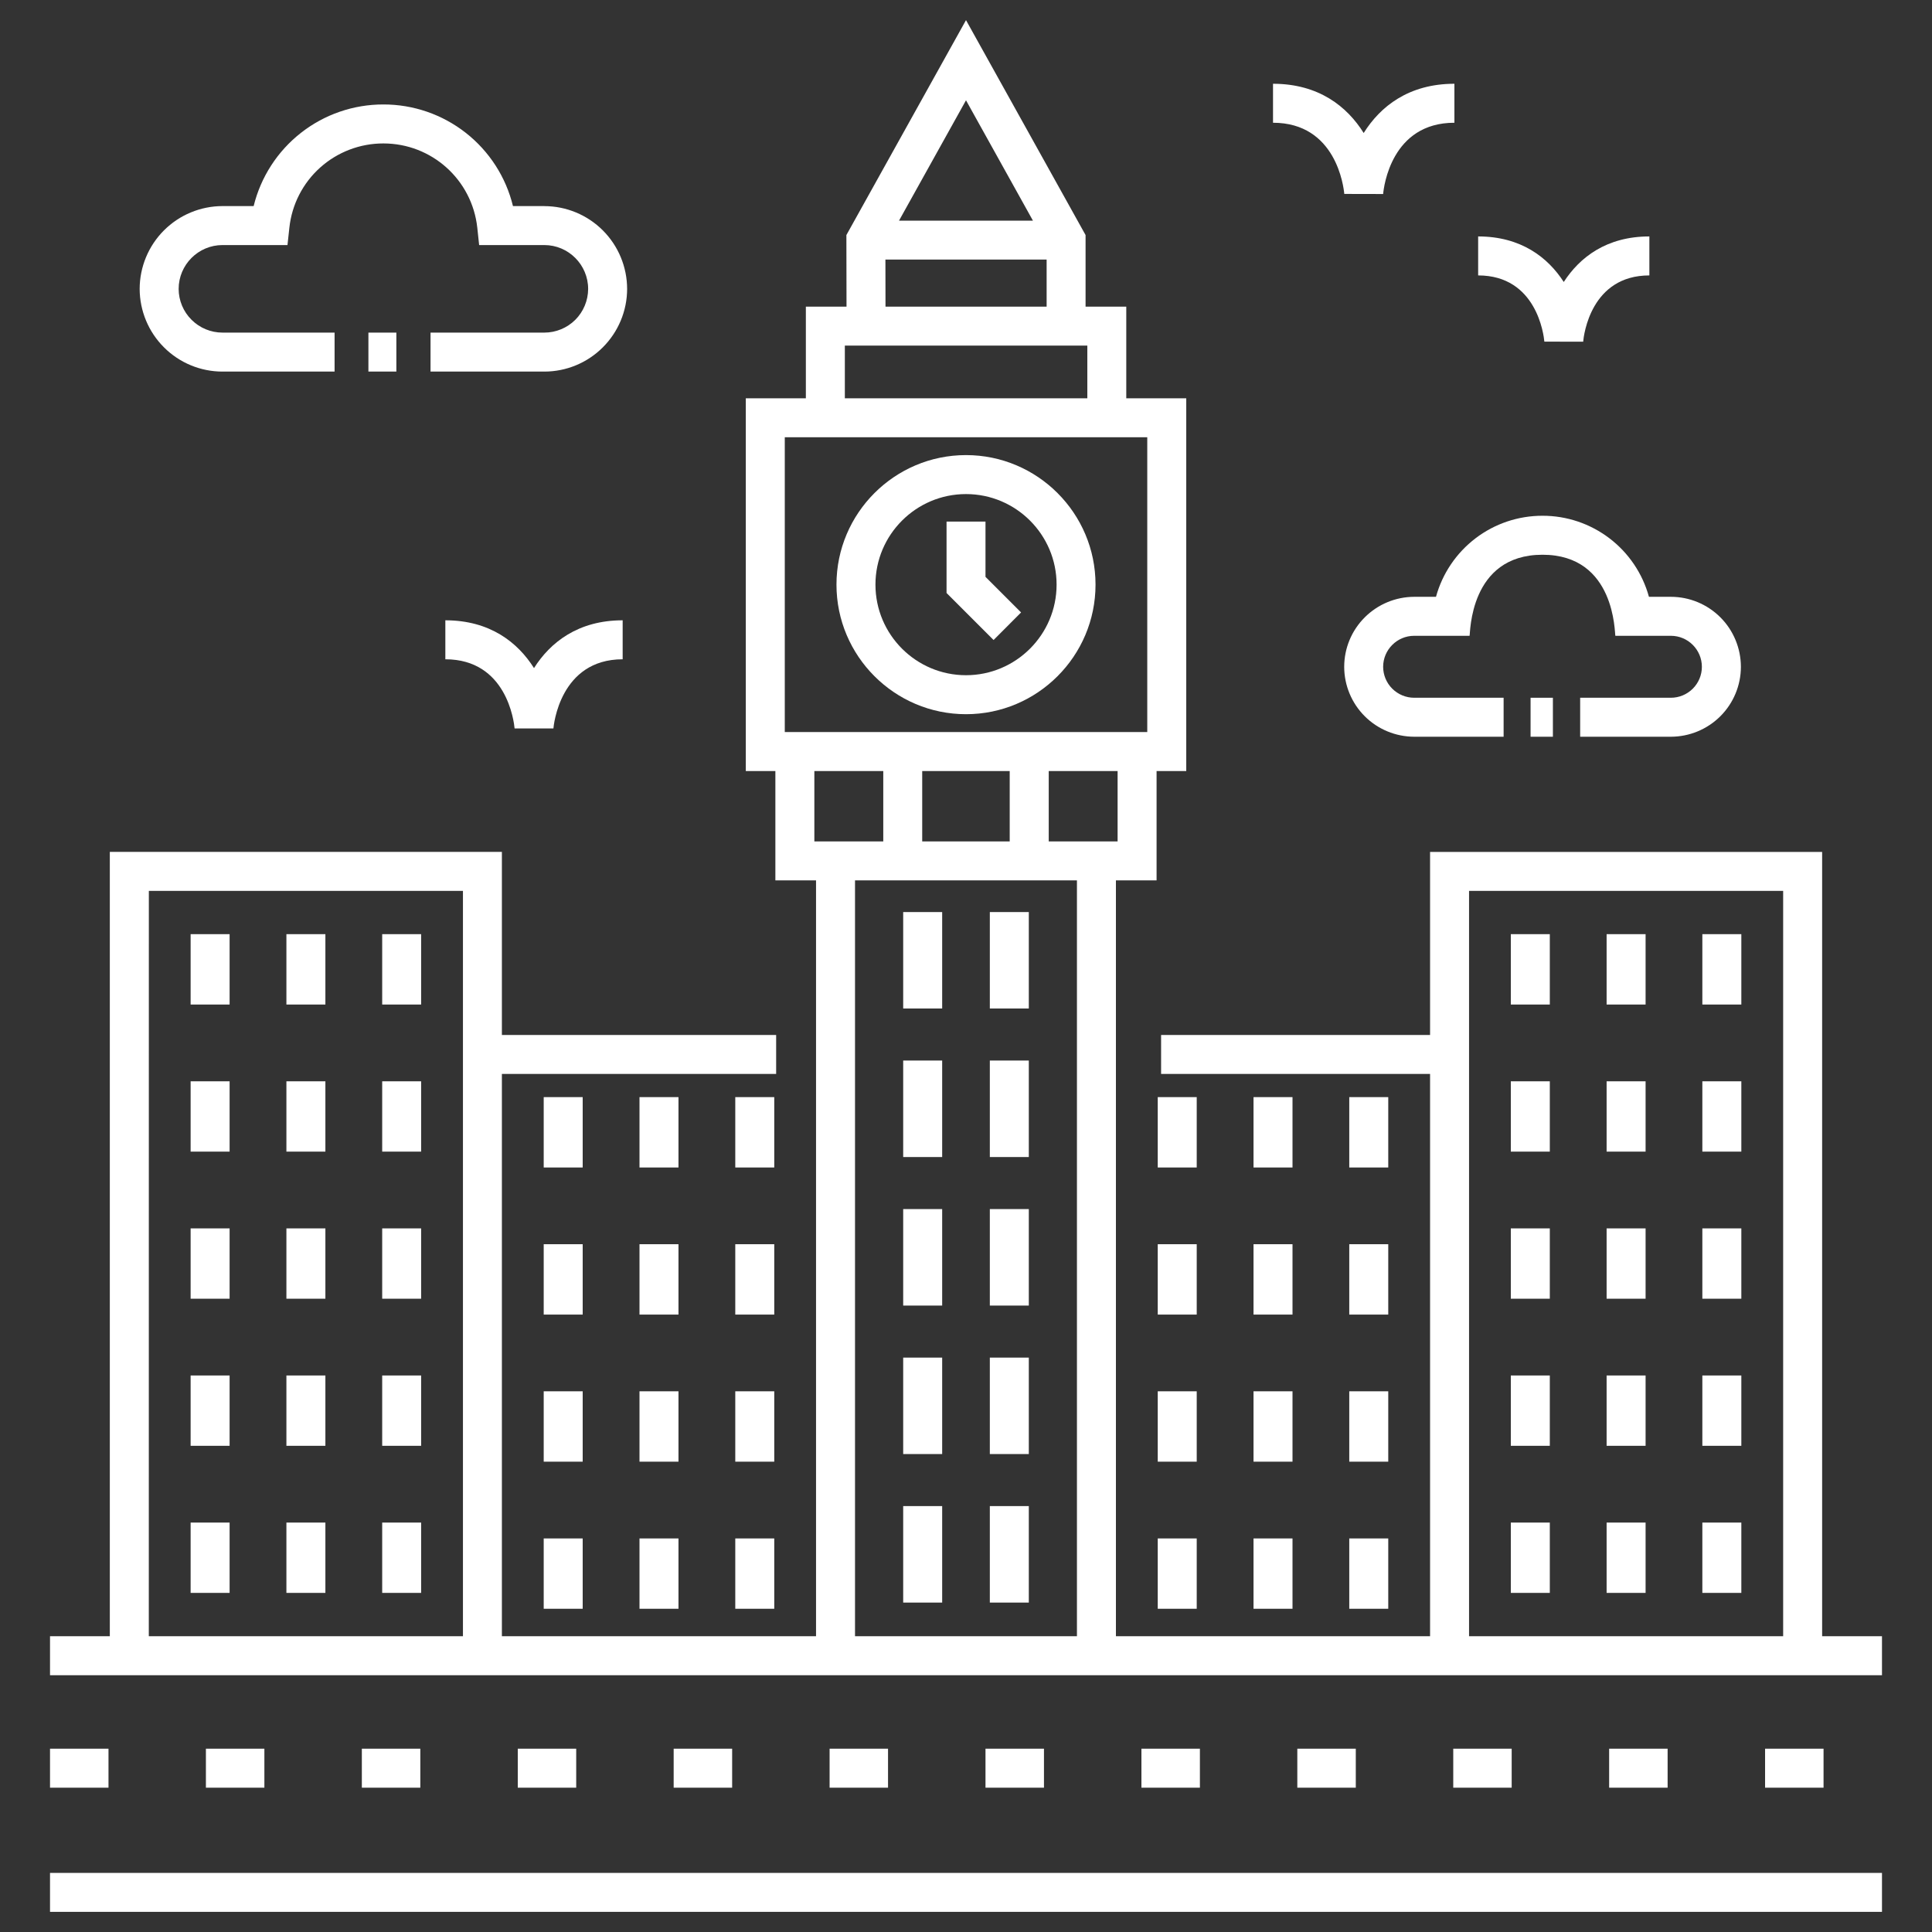 <svg width="45" height="45" viewBox="0 0 45 45" fill="none" xmlns="http://www.w3.org/2000/svg">
<rect x="0" y="0" width="45" height="45" fill="#333333" stroke="none"/>
<path d="M1.165 43.623H43.835V44.531H1.165V43.623ZM30.217 40.731H31.579V41.639H30.217V40.731ZM41.112 40.731H42.474V41.639H41.112V40.731ZM37.48 40.731H38.842V41.639H37.48V40.731ZM1.165 40.731H2.527V41.639H1.165V40.731ZM4.796 40.731H6.158V41.639H4.796V40.731ZM19.323 40.731H20.684V41.639H19.323V40.731ZM33.849 40.731H35.21V41.639H33.849V40.731ZM26.586 40.731H27.948V41.639H26.586V40.731ZM15.691 40.731H17.053V41.639H15.691V40.731ZM12.06 40.731H13.421V41.639H12.06V40.731ZM22.954 40.731H24.316V41.639H22.954V40.731ZM8.428 40.731H9.79V41.639H8.428V40.731ZM22.5 10.6C20.836 10.6 19.483 11.954 19.483 13.617C19.483 15.281 20.837 16.635 22.5 16.635C24.164 16.635 25.517 15.281 25.517 13.617C25.517 11.954 24.164 10.6 22.5 10.6ZM22.5 15.727C21.337 15.727 20.391 14.781 20.391 13.617C20.391 12.454 21.337 11.508 22.5 11.508C23.664 11.508 24.61 12.454 24.61 13.617C24.61 14.78 23.664 15.727 22.5 15.727Z" fill="white"/>
<path d="M22.954 12.149H22.047V13.812L23.142 14.907L23.783 14.265L22.954 13.436V12.149ZM21.037 21.243H21.945V23.49H21.037V21.243ZM23.055 21.243H23.963V23.49H23.055V21.243ZM21.037 24.702H21.945V26.949H21.037V24.702ZM23.055 24.702H23.963V26.949H23.055V24.702ZM21.037 28.161H21.945V30.409H21.037V28.161ZM23.055 28.161H23.963V30.409H23.055V28.161ZM21.037 31.621H21.945V33.868H21.037V31.621ZM23.055 31.621H23.963V33.868H23.055V31.621ZM21.037 35.08H21.945V37.327H21.037V35.08ZM23.055 35.08H23.963V37.327H23.055V35.08ZM35.19 21.759H36.098V23.398H35.19V21.759ZM37.421 21.759H38.329V23.398H37.421V21.759ZM39.651 21.759H40.559V23.398H39.651V21.759ZM35.19 25.185H36.098V26.824H35.19V25.185ZM37.421 25.185H38.329V26.824H37.421V25.185ZM39.651 25.185H40.559V26.824H39.651V25.185ZM35.19 28.611H36.098V30.25H35.19V28.611ZM37.421 28.611H38.329V30.25H37.421V28.611ZM39.651 28.611H40.559V30.25H39.651V28.611ZM35.19 32.038H36.098V33.676H35.19V32.038ZM37.421 32.038H38.329V33.676H37.421V32.038ZM39.651 32.038H40.559V33.676H39.651V32.038ZM35.19 35.464H36.098V37.102H35.19V35.464ZM37.421 35.464H38.329V37.102H37.421V35.464ZM39.651 35.464H40.559V37.102H39.651V35.464ZM4.44 21.759H5.348V23.398H4.44V21.759ZM6.671 21.759H7.579V23.398H6.671V21.759ZM8.902 21.759H9.809V23.398H8.902V21.759ZM4.44 25.185H5.348V26.824H4.44V25.185ZM6.671 25.185H7.579V26.824H6.671V25.185ZM8.902 25.185H9.809V26.824H8.902V25.185ZM4.44 28.611H5.348V30.25H4.44V28.611ZM6.671 28.611H7.579V30.25H6.671V28.611ZM8.902 28.611H9.809V30.25H8.902V28.611ZM4.44 32.038H5.348V33.676H4.44V32.038ZM6.671 32.038H7.579V33.676H6.671V32.038ZM8.902 32.038H9.809V33.676H8.902V32.038ZM4.44 35.464H5.348V37.102H4.44V35.464ZM6.671 35.464H7.579V37.102H6.671V35.464ZM8.902 35.464H9.809V37.102H8.902V35.464ZM12.664 25.554H13.572V27.193H12.664V25.554ZM14.895 25.554H15.803V27.193H14.895V25.554ZM17.126 25.554H18.034V27.193H17.126V25.554ZM12.664 28.98H13.572V30.619H12.664V28.98ZM14.895 28.98H15.803V30.619H14.895V28.98ZM17.126 28.98H18.034V30.619H17.126V28.98ZM12.664 32.406H13.572V34.045H12.664V32.406ZM14.895 32.406H15.803V34.045H14.895V32.406ZM17.126 32.406H18.034V34.045H17.126V32.406ZM12.664 35.833H13.572V37.471H12.664V35.833ZM14.895 35.833H15.803V37.471H14.895V35.833ZM17.126 35.833H18.034V37.471H17.126V35.833ZM26.966 25.554H27.874V27.193H26.966V25.554ZM29.197 25.554H30.105V27.193H29.197V25.554ZM31.427 25.554H32.335V27.193H31.427V25.554ZM26.966 28.98H27.874V30.619H26.966V28.98ZM29.197 28.98H30.105V30.619H29.197V28.98ZM31.427 28.98H32.335V30.619H31.427V28.98ZM26.966 32.406H27.874V34.045H26.966V32.406ZM29.197 32.406H30.105V34.045H29.197V32.406ZM31.427 32.406H32.335V34.045H31.427V32.406ZM26.966 35.833H27.874V37.471H26.966V35.833ZM29.197 35.833H30.105V37.471H29.197V35.833ZM31.427 35.833H32.335V37.471H31.427V35.833Z" fill="white"/>
<path d="M43.835 39.019V38.111H42.441V19.843H33.309V24.107H27.044V25.014H33.309V38.111H25.992V20.506H26.939V17.959H27.63V9.277H26.233V7.142H25.285V5.475L22.5 0.469L19.714 5.475L19.717 7.142H18.77V9.277H17.371V17.959H18.06V20.506H19.007V38.111H11.69V25.014H18.078V24.107H11.69V19.842H2.558V38.111H1.165V39.019L43.835 39.019ZM34.217 24.107V20.751H41.533V38.111H34.217V24.107ZM26.031 19.598H24.427V17.959H26.031L26.031 19.598ZM23.518 17.959V19.598H21.48V17.959H23.518ZM24.059 5.139H20.94L22.5 2.336L24.059 5.139ZM20.623 6.046H24.378V7.142H20.625L20.623 6.046ZM19.678 8.05H25.326V9.277H19.678V8.05ZM18.279 10.184H26.722V17.051H18.279V10.184ZM18.968 19.598V17.959H20.573V19.598H19.007H18.968ZM19.915 24.561V20.506H25.084V38.111H19.915V24.561ZM3.467 20.751H10.783V38.111H3.466L3.467 20.751ZM36.875 7.959C36.889 7.801 37.055 6.415 38.417 6.415V5.507C37.419 5.507 36.793 5.995 36.423 6.568C36.053 5.995 35.426 5.507 34.429 5.507V6.415C35.791 6.415 35.957 7.801 35.971 7.957L36.875 7.959Z" fill="white"/>
<path d="M12.438 15.561C12.059 14.962 11.412 14.448 10.373 14.448V15.356C11.799 15.356 11.971 16.805 11.986 16.967H12.89C12.896 16.901 13.04 15.356 14.503 15.356V14.448C13.465 14.448 12.817 14.962 12.438 15.561ZM33.876 2.859V1.951C32.81 1.951 32.148 2.482 31.763 3.098C31.378 2.482 30.716 1.951 29.651 1.951V2.859C31.119 2.859 31.296 4.349 31.311 4.517L32.216 4.519C32.231 4.349 32.408 2.859 33.876 2.859ZM12.678 4.8H11.948C11.784 4.124 11.396 3.523 10.849 3.094C10.302 2.665 9.626 2.432 8.93 2.433C8.234 2.432 7.558 2.664 7.01 3.094C6.462 3.523 6.074 4.124 5.908 4.8H5.183C4.671 4.801 4.181 5.004 3.819 5.366C3.457 5.728 3.254 6.218 3.253 6.73C3.255 7.241 3.458 7.73 3.82 8.091C4.181 8.452 4.671 8.655 5.182 8.655H7.793V7.747H5.182C4.912 7.747 4.653 7.64 4.462 7.449C4.27 7.259 4.162 7 4.161 6.73C4.161 6.167 4.619 5.708 5.182 5.708H6.696L6.74 5.303C6.798 4.763 7.054 4.264 7.458 3.902C7.863 3.54 8.387 3.34 8.93 3.341C10.055 3.341 10.995 4.185 11.117 5.303L11.16 5.708H12.678C13.241 5.708 13.699 6.167 13.699 6.73C13.698 7 13.59 7.259 13.399 7.45C13.207 7.64 12.948 7.747 12.678 7.747H10.028V8.655H12.678C13.189 8.655 13.679 8.452 14.04 8.091C14.402 7.73 14.606 7.241 14.607 6.73C14.606 6.218 14.403 5.728 14.041 5.366C13.68 5.005 13.189 4.801 12.678 4.801V4.8Z" fill="white"/>
<path d="M8.581 7.747H9.232V8.655H8.581V7.747ZM38.918 16.252H36.805V17.16H38.918C39.35 17.159 39.764 16.988 40.07 16.683C40.376 16.378 40.548 15.964 40.549 15.532C40.548 15.1 40.377 14.685 40.071 14.379C39.765 14.073 39.35 13.901 38.918 13.901H38.407C38.258 13.358 37.935 12.879 37.487 12.538C37.039 12.197 36.492 12.012 35.929 12.013C35.365 12.012 34.817 12.196 34.369 12.537C33.92 12.879 33.596 13.358 33.447 13.901H32.94C32.507 13.902 32.093 14.074 31.787 14.38C31.481 14.685 31.309 15.1 31.309 15.532C31.31 15.964 31.482 16.378 31.788 16.683C32.093 16.988 32.508 17.159 32.94 17.16H35.022V16.252H32.939C32.748 16.252 32.565 16.176 32.429 16.041C32.293 15.906 32.217 15.723 32.216 15.532C32.216 15.134 32.541 14.809 32.939 14.809H34.229C34.249 14.764 34.217 12.921 35.928 12.921C37.636 12.921 37.605 14.764 37.625 14.809H38.918C39.316 14.809 39.64 15.133 39.64 15.532C39.64 15.723 39.563 15.906 39.428 16.041C39.292 16.176 39.109 16.252 38.918 16.252Z" fill="white"/>
<path d="M35.65 16.252H36.17V17.16H35.65V16.252Z" fill="white"/>
</svg>

